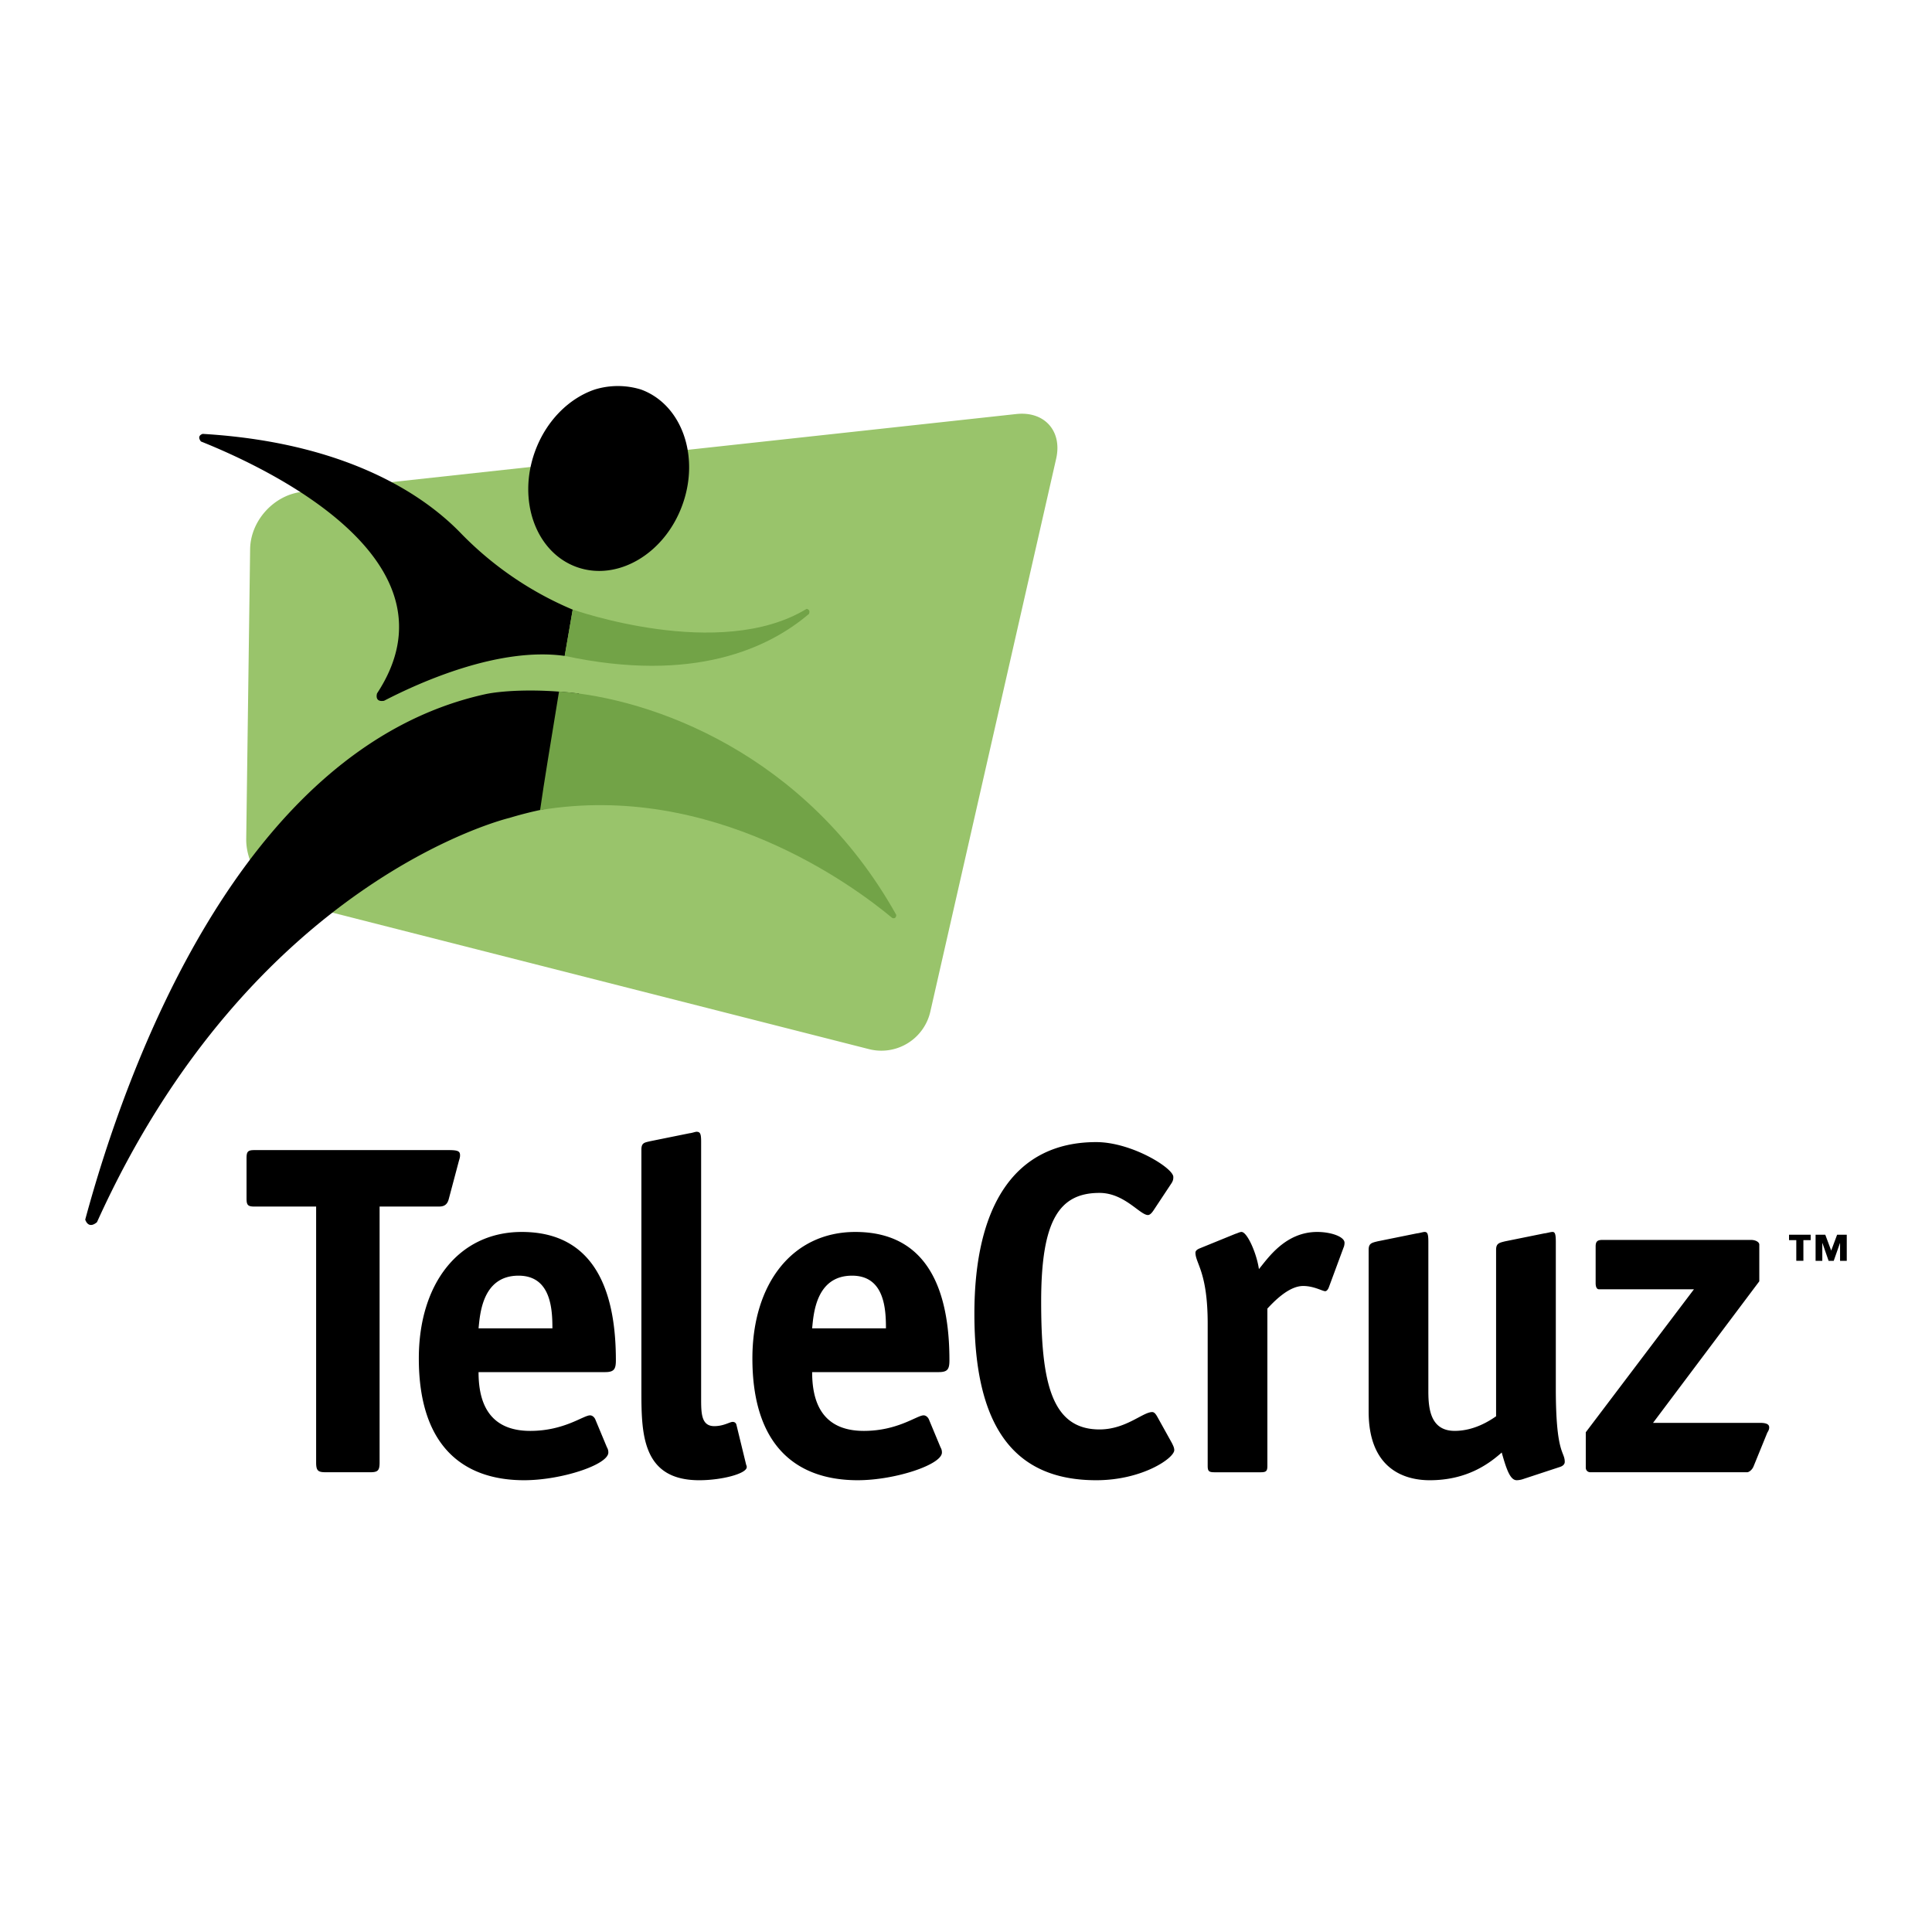 <svg xmlns="http://www.w3.org/2000/svg" width="2500" height="2500" viewBox="0 0 192.756 192.756"><g fill-rule="evenodd" clip-rule="evenodd"><path fill="#fff" d="M0 0h192.756v192.756H0V0z"/><path d="M24.955 54.779c.042-2.832 2.378-5.403 5.194-5.708l71.246-7.763c2.816-.308 4.609 1.702 3.977 4.464l-12.55 55.144a5.009 5.009 0 0 1-6.137 3.753L29.49 90.12c-2.748-.7-4.96-3.588-4.924-6.424l.389-28.917z" fill="#99c46b"/><path d="M182.699 124.771l.59-1.581h.963v2.603h-.668v-1.775h-.01l-.623 1.775h-.51l-.617-1.775h-.012v1.775h-.67v-2.603h.967l.59 1.581zm-2.047-1.044h-.727v2.065h-.709v-2.065h-.723v-.537h2.158v.537h.001zM37.873 145.902c0 .845-.185.985-.985.985h-4.36c-.798 0-.988-.141-.988-.985v-25.523h-6.146c-.659 0-.797-.145-.797-.798v-4.035c0-.659.139-.801.797-.801h19.33c.94 0 1.174.094 1.174.518 0 .235-.049.327-.14.659l-.985 3.706c-.189.751-.705.751-1.08.751h-5.821v25.523h.001zM47.745 132.531c.143-1.315.328-5.257 3.99-5.257 3.234 0 3.379 3.332 3.379 5.257h-7.369zm11.636 9.053c-.094-.188-.28-.374-.516-.374-.657 0-2.58 1.551-5.96 1.551-4.409 0-5.16-3.24-5.16-5.865h12.622c.891 0 1.079-.285 1.079-1.175 0-5.677-1.407-12.809-9.387-12.809-6.285 0-10.273 5.159-10.273 12.621 0 8.635 4.317 12.149 10.51 12.149 3.707 0 8.398-1.546 8.398-2.765a.953.953 0 0 0-.14-.518l-1.173-2.815zM74.41 145.996c.049.232.093.232.093.376 0 .654-2.486 1.311-4.74 1.311-5.771 0-5.771-4.736-5.771-9.054V114.7c0-.705.328-.705.891-.844l3.942-.798c.14 0 .562-.142.656-.142.375 0 .471.186.471.983v25.573c0 1.502 0 2.814 1.313 2.814.939 0 1.547-.424 1.831-.424.188 0 .328.097.376.282l.938 3.852zM81.027 132.531c.138-1.315.327-5.257 3.985-5.257 3.239 0 3.379 3.332 3.379 5.257h-7.364zm11.637 9.053c-.095-.188-.281-.374-.519-.374-.655 0-2.578 1.551-5.959 1.551-4.412 0-5.158-3.24-5.158-5.865H93.65c.889 0 1.075-.285 1.075-1.175 0-5.677-1.405-12.809-9.385-12.809-6.285 0-10.273 5.159-10.273 12.621 0 8.635 4.315 12.149 10.511 12.149 3.705 0 8.398-1.546 8.398-2.765a.961.961 0 0 0-.14-.518l-1.172-2.815zM116.924 143.977c.139.285.232.472.232.704 0 .798-3.191 3.002-7.785 3.002-8.215 0-12.156-5.348-12.156-16.608 0-10.79 4.035-17.127 12.156-17.127 3.518 0 7.691 2.584 7.691 3.473 0 .188 0 .377-.232.707l-1.738 2.625c-.188.282-.373.471-.561.471-.801 0-2.35-2.207-4.834-2.207-4.035 0-5.82 2.77-5.82 10.84 0 7.976.988 12.759 5.82 12.759 2.629 0 4.318-1.733 5.254-1.733.189 0 .33.141.516.471l1.457 2.623zM126.447 146.229c0 .519-.094.659-.656.659h-4.646c-.562 0-.654-.141-.654-.659V132.06c0-5.162-1.221-6.007-1.221-7.084 0-.191.188-.33.42-.424l3.568-1.454c.186-.047.424-.186.609-.186.564 0 1.504 2.11 1.736 3.706.895-1.078 2.631-3.706 5.818-3.706 1.359 0 2.723.468 2.723 1.08 0 .186-.047.374-.094.468l-1.457 3.938c-.047.145-.186.424-.375.424-.281 0-1.127-.519-2.203-.519-1.455 0-2.955 1.602-3.568 2.255v15.671zM152.031 147.544a2.235 2.235 0 0 1-.699.139c-.613 0-.986-.889-1.504-2.765-1.27 1.125-3.473 2.765-7.182 2.765-2.582 0-6.096-1.169-6.096-6.846V124.69c0-.651.326-.698.889-.842l3.941-.798c.141 0 .615-.139.75-.139.283 0 .377.186.377.983v14.922c0 1.783.236 3.943 2.629 3.943 1.969 0 3.52-1.035 4.129-1.456V124.69c0-.651.33-.698.891-.842l3.941-.798c.139 0 .613-.139.799-.139.234 0 .328.186.328.983v14.64c0 6.616.891 6.239.891 7.319 0 .235-.186.421-.52.518l-3.564 1.173zM174.963 146.275c-.141.377-.471.612-.656.612h-15.625c-.279 0-.469-.188-.469-.468v-3.521l10.793-14.266h-9.477c-.24 0-.332-.282-.332-.609v-3.658c0-.471.145-.656.656-.656h14.877c.375 0 .795.186.795.468v3.659l-10.602 14.124h10.693c.895 0 .895.327.895.471 0 .229-.141.421-.191.515l-1.357 3.329zM68.082 50.377c-1.768 4.892-6.496 7.662-10.561 6.19-4.062-1.474-5.916-6.629-4.147-11.517 1.117-3.081 3.408-5.319 5.965-6.188a7.827 7.827 0 0 1 4.611 0c4.051 1.474 5.904 6.631 4.132 11.515zM56.35 65.391h.001l.788-4.567a33.888 33.888 0 0 1-11.161-7.625c-2.724-2.815-10.081-8.985-25.776-9.912l.009.007s-.624.165-.163.752c6.866 2.747 26.251 11.927 17.57 25.134-.038.131-.22.883.687.739a.036.036 0 0 0 .011-.002c3.684-1.908 11.486-5.382 18.017-4.478l.017-.048zM54.213 80.745c.778-4.16 2.059-8.045 3.552-11.542-4.53-.565-8.001-.238-9.331.053-24.521 5.386-35.931 37.622-39.931 52.423.076.227.385.918 1.172.259C25.169 87.66 50.829 81.602 50.829 81.602a37.735 37.735 0 0 1 3.397-.859c-.003.002-.008 0-.013.002z"/><path d="M57.142 60.812s14.68 5.22 23.338-.069l.001.002s.392.057.245.468c-.004.011-.006.021-.008.03-3.967 3.385-11.462 6.968-24.379 4.192l.803-4.623zM55.774 68.991c-.918 5.648-1.454 8.796-1.888 11.833 17.193-2.864 31.216 7.499 35.122 10.752.023.013.378.183.415-.284v-.008c-8.99-16.106-24.411-21.654-33.649-22.293z" fill="#72a347"/></g></svg>